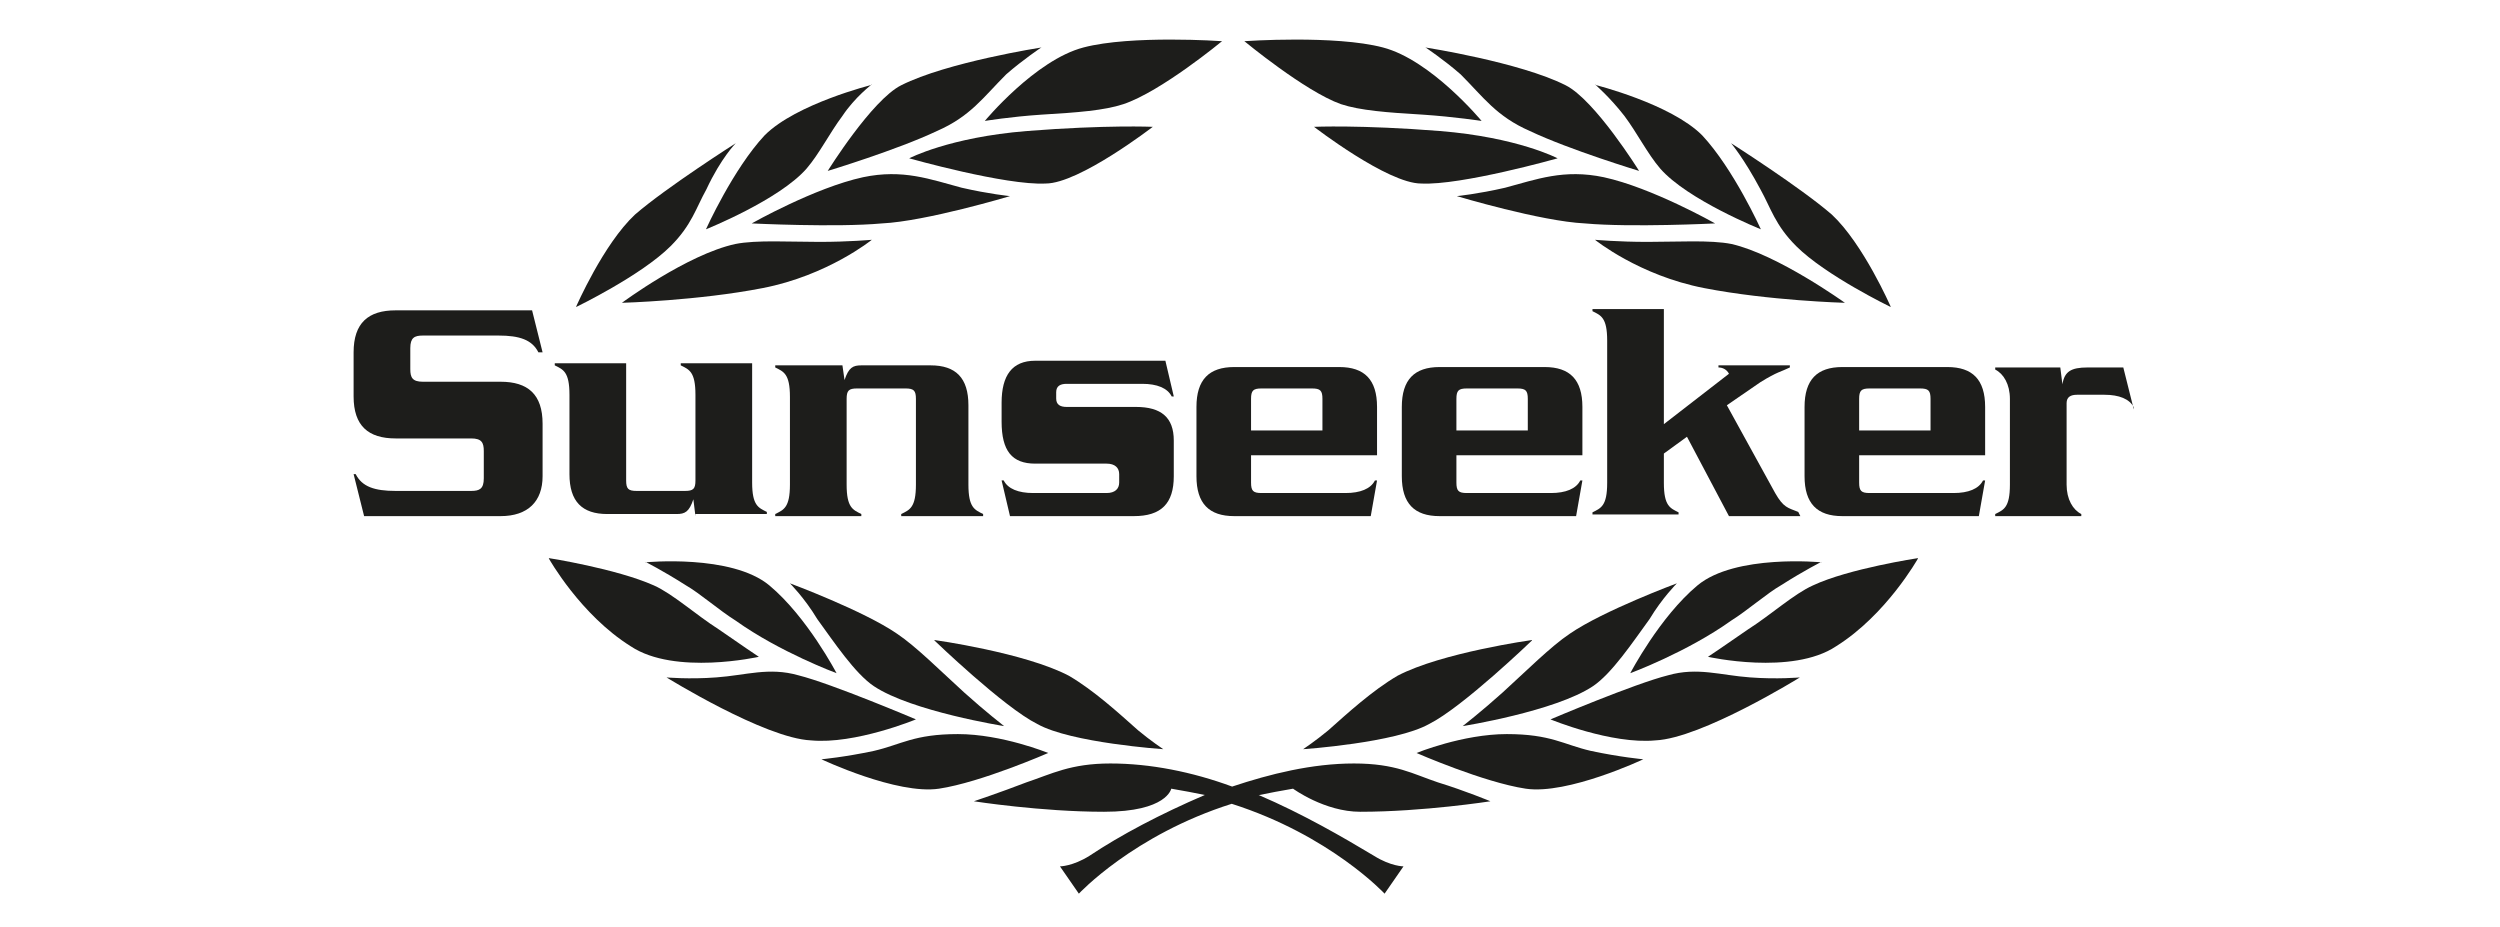 <svg xmlns="http://www.w3.org/2000/svg" id="Layer_1" data-name="Layer 1" viewBox="0 0 595.3 220.8"><defs><style>      .cls-1 {        fill: #1d1d1b;        stroke-width: 0px;      }    </style></defs><path class="cls-1" d="M326.4,122.9h-32.5c-6,0-9-3-9-9.5v-16.5c0-6.5,3-9.5,9-9.5h25c6,0,9,3,9,9.5v11.5h-30v6.5c0,2,.5,2.5,2.5,2.5h20c3.5,0,6-1,7-3h.5l-1.5,8.5ZM314.9,95c0-2-.5-2.5-2.5-2.5h-12c-2,0-2.5.5-2.5,2.5v7.5h17v-7.5Z"></path><path class="cls-1" d="M450.2,73.1s-15.5-7.5-22.5-14.5c-5-5-6-9-8.5-13.5-4-7.5-7-11-7-11,0,0,16.5,10.5,24,17,7.5,7,14,21.9,14,21.9Z"></path><path class="cls-1" d="M439.2,72.1s-18-.5-33.4-3.5c-15.5-3-26-11.5-26-11.5,0,0,5.5.5,12.5.5s15-.5,20,.5c11,2.5,27,14,27,14Z"></path><path class="cls-1" d="M379.8,20.2s18,4.5,25.5,12c7.5,8,14,22.4,14,22.4,0,0-17.5-7-24-14.5-3-3.5-5.5-8.5-8.5-12.5-3.5-4.5-7-7.5-7-7.5Z"></path><path class="cls-1" d="M346.9,46.7s5-.5,11.5-2c7.5-2,14-4.5,23.5-2.5,11.5,2.5,26.5,11,26.5,11,0,0-20,1-31,0-10.5-.5-30.5-6.5-30.5-6.5Z"></path><path class="cls-1" d="M339.4,11.3s22.5,3.5,33.4,9c7,3.5,17.5,20.4,17.5,20.4,0,0-16.5-5-26-9.5-8-3.5-11-8-16.5-13.5-4-3.5-8.5-6.5-8.5-6.5Z"></path><path class="cls-1" d="M312.9,30.2s11-.5,30,1c18.5,1.5,28,6.5,28,6.5,0,0-23,6.5-32.5,6-8,0-25.5-13.5-25.5-13.5Z"></path><path class="cls-1" d="M296.4,9.8s21.5-1.5,32.9,1.5c11.5,3,23.5,17.5,23.5,17.5,0,0-6.5-1-14-1.5-8.5-.5-15-1-19.5-2.5-8.5-3-23-15-23-15Z"></path><path class="cls-1" d="M364.8,152.4s-21.5,3-32,8.5c-6,3.5-12,9-16.5,13-3,2.5-6,4.5-6,4.5,0,0,22-1.5,30-6,8-4,24.5-19.9,24.5-19.9Z"></path><path class="cls-1" d="M399.3,138.9s-17.5,6.5-25.5,12c-4.5,3-10.5,9-16,14-5,4.5-9.5,8-9.5,8,0,0,22-3.5,31-9.5,4.5-3,9.5-10.5,13.5-16,3-5,6.5-8.5,6.5-8.5Z"></path><path class="cls-1" d="M433.7,133.9s-20.5-2-29.5,5.5c-9,7.5-16,20.9-16,20.9,0,0,13.5-5,24-12.5,4-2.5,8.5-6.5,12-8.5,5.5-3.5,9.5-5.5,9.5-5.5Z"></path><path class="cls-1" d="M456.7,132.9s-16.5,2.5-25,6.5c-4.5,2-10,7-15.5,10.5-5,3.5-9.5,6.5-9.5,6.5,0,0,20,4.5,30.5-2.5,12-7.5,19.5-20.9,19.5-20.9Z"></path><path class="cls-1" d="M428.7,161.3s-5.5.5-12,0c-7-.5-12.5-2.5-19.5-.5-8,2-28,10.5-28,10.5,0,0,14.5,6,25,5,11-.5,34.4-15,34.4-15Z"></path><path class="cls-1" d="M391.3,180.8s-18,8.5-28,7c-10-1.5-26-8.5-26-8.5,0,0,11-4.5,21.5-4.5s13.5,2.5,20,4c7,1.5,12.5,2,12.5,2Z"></path><path class="cls-1" d="M137.2,73.1s15.5-7.5,22.5-14.5c5-5,6-9,8.5-13.5,3.5-7.5,7-11,7-11,0,0-16.5,10.5-24,17-7.5,7-14,21.9-14,21.9Z"></path><path class="cls-1" d="M148.2,72.1s18-.5,33.4-3.5c15.5-3,26-11.5,26-11.5,0,0-5.5.5-12.5.5s-15-.5-20,.5c-11.5,2.5-27,14-27,14Z"></path><path class="cls-1" d="M207.6,20.2s-18,4.5-25.5,12c-7.5,8-14,22.4-14,22.4,0,0,17.5-7,24-14.5,3-3.5,5.5-8.5,8.5-12.5,3-4.5,7-7.5,7-7.5Z"></path><path class="cls-1" d="M240.5,46.7s-5-.5-11.5-2c-7.5-2-14-4.5-23.5-2.5-11.5,2.5-26.5,11-26.5,11,0,0,20,1,31,0,10.5-.5,30.5-6.5,30.5-6.5Z"></path><path class="cls-1" d="M248,11.3s-22.5,3.5-33.4,9c-7,3.5-17.5,20.4-17.5,20.4,0,0,16.5-5,26-9.5,8-3.5,11-8,16.5-13.5,4-3.5,8.5-6.5,8.5-6.5Z"></path><path class="cls-1" d="M274.5,30.2s-11-.5-30,1c-18.5,1.5-28,6.5-28,6.5,0,0,23,6.5,32.5,6,8,0,25.5-13.5,25.5-13.5Z"></path><path class="cls-1" d="M290.9,9.8s-21.5-1.5-32.9,1.5c-11.5,3-23.5,17.5-23.5,17.5,0,0,6-1,13.5-1.5,8.5-.5,15-1,19.5-2.5,9-3,23.5-15,23.5-15Z"></path><path class="cls-1" d="M222.5,152.4s21.5,3,32,8.5c6,3.5,12,9,16.5,13,3,2.5,6,4.5,6,4.5,0,0-22-1.5-30-6-8-4-24.5-19.9-24.5-19.9Z"></path><path class="cls-1" d="M188.1,138.9s17.5,6.5,25.5,12c4.5,3,10.5,9,16,14,5,4.5,9.5,8,9.5,8,0,0-22-3.5-31-9.5-4.5-3-9.5-10.5-13.5-16-3-5-6.5-8.5-6.5-8.5Z"></path><path class="cls-1" d="M153.7,133.9s20.5-2,29.5,5.5c9,7.5,16,20.9,16,20.9,0,0-13.5-5-24-12.5-4-2.5-8.5-6.5-12-8.5-5.5-3.5-9.5-5.5-9.5-5.5Z"></path><path class="cls-1" d="M130.7,132.9s16,2.5,25,6.5c4.5,2,10,7,15.5,10.5,5,3.5,9.5,6.5,9.5,6.5,0,0-20,4.5-30.5-2.5-12-7.5-19.5-20.9-19.5-20.9Z"></path><path class="cls-1" d="M158.6,161.3s5.5.5,12,0c7-.5,12.5-2.5,19.5-.5,8,2,28,10.5,28,10.5,0,0-14.5,6-25,5-11-.5-34.4-15-34.4-15Z"></path><path class="cls-1" d="M195.6,180.8s18,8.5,28,7c10-1.5,26-8.5,26-8.5,0,0-11-4.5-21.5-4.5s-13.5,2.5-20,4c-7,1.5-12.5,2-12.5,2Z"></path><path class="cls-1" d="M299.9,189.3c2.5-.5,5-1,8-1.5,0,0,7.5,5.5,16,5.5,15,0,31-2.5,31-2.5,0,0-6-2.5-12.5-4.5-6-2-10-4.5-20-4.5s-20,2.5-29,5.5c-9.5-3.5-19.5-5.5-29-5.5s-14,2.5-20,4.5c-6.5,2.5-12.5,4.5-12.5,4.5,0,0,16,2.5,31,2.5s16-5.5,16-5.5c3,.5,5.5,1,8,1.5-10.5,4.5-20,9.5-27.5,14.5-4,2.5-7,2.5-7,2.5l4.5,6.5s13-14,36.4-21.4c23.5,7.5,36.4,21.4,36.4,21.4l4.5-6.5s-3,0-7-2.5c-7.5-4.5-17-10-27.5-14.5Z"></path><path class="cls-1" d="M119.2,122.9h-32.5l-2.5-10h.5c1.5,3,4.5,4,9.5,4h18c2,0,3-.5,3-3v-6.5c0-2-.5-3-3-3h-18c-6.5,0-10-3-10-10v-10.5c0-7,3.5-10,10-10h32.5l2.5,10h-1c-1.5-3-4.5-4-9.5-4h-18c-2,0-3,.5-3,3v5c0,2,.5,3,3,3h18.5c6.5,0,10,3,10,10v12.5c0,6-3.5,9.5-10,9.5Z"></path><path class="cls-1" d="M165.6,122.9l-.5-4c-1,3-2,3.5-4,3.5h-16.5c-6,0-9-3-9-9.5v-18.9c0-5.5-1.5-6-3.5-7v-.5h17v27.9c0,2,.5,2.5,2.5,2.5h11.5c2,0,2.5-.5,2.5-2.5v-20.4c0-5.5-1.5-6-3.5-7v-.5h17v28.4c0,5.5,1.5,6,3.5,7v.5h-17v.5Z"></path><path class="cls-1" d="M214.6,122.9v-.5c2-1,3.5-1.5,3.5-7v-20.4c0-2-.5-2.5-2.5-2.5h-11.5c-2,0-2.5.5-2.5,2.5v20.4c0,5.5,1.5,6,3.5,7v.5h-20.5v-.5c2-1,3.5-1.5,3.5-7v-20.9c0-5.5-1.5-6-3.5-7v-.5h16l.5,3.5c1-3,2-3.5,4-3.5h16.5c6,0,9,3,9,9.5v18.9c0,5.5,1.5,6,3.5,7v.5h-19.5Z"></path><path class="cls-1" d="M270,122.9h-29.5l-2-8.5h.5c1,2,3.5,3,7,3h17.5c2,0,3-1,3-2.5v-2c0-1.5-1-2.5-3-2.5h-17c-5.5,0-8-3-8-10v-4.5c0-6.5,2.5-10,8-10h31l2,8.5h-.5c-1-2-3.5-3-7-3h-18c-1.5,0-2.5.5-2.5,2v1.5c0,1.5,1,2,2.5,2h16.5c6,0,9,2.5,9,8v8.5c0,6.5-3,9.5-9.5,9.5Z"></path><path class="cls-1" d="M428.7,122.9h-17l-10-18.9-5.5,4v7c0,5.5,1.5,6,3.5,7v.5h-20.5v-.5c2-1,3.5-1.5,3.5-7v-33.9c0-5.5-1.5-6-3.5-7v-.5h17v27.4l15.5-12c-.5-1-1.5-1.5-2.5-1.5v-.5h17v.5c-2,1-3,1-7,3.5l-8,5.5,11.5,20.9c2,3.5,3,3.5,5.5,4.5l.5,1Z"></path><path class="cls-1" d="M508.1,97c-1-2-3.5-3-7-3h-6.5c-1.5,0-2.5.5-2.5,2v19.4c0,3.5,1.5,6,3.5,7v.5h-20.5v-.5c2-1,3.5-1.5,3.5-7v-20.4c0-3.5-1.5-6-3.5-7v-.5h15.5l.5,4c.5-3,2-4,6-4h8.5l2.5,10v-.5Z"></path><path class="cls-1" d="M375.3,122.9h-32.5c-6,0-9-3-9-9.5v-16.5c0-6.5,3-9.5,9-9.5h25c6,0,9,3,9,9.5v11.5h-30v6.5c0,2,.5,2.5,2.5,2.5h20c3.5,0,6-1,7-3h.5l-1.5,8.5ZM363.8,95c0-2-.5-2.5-2.5-2.5h-12c-2,0-2.5.5-2.5,2.5v7.5h17v-7.5Z"></path><path class="cls-1" d="M471.2,122.9h-32.5c-6,0-9-3-9-9.5v-16.5c0-6.5,3-9.5,9-9.5h25c6,0,9,3,9,9.5v11.5h-30v6.5c0,2,.5,2.5,2.5,2.5h20c3.5,0,6-1,7-3h.5l-1.5,8.5ZM459.7,95c0-2-.5-2.5-2.5-2.5h-12c-2,0-2.5.5-2.5,2.5v7.5h17v-7.5Z"></path></svg>